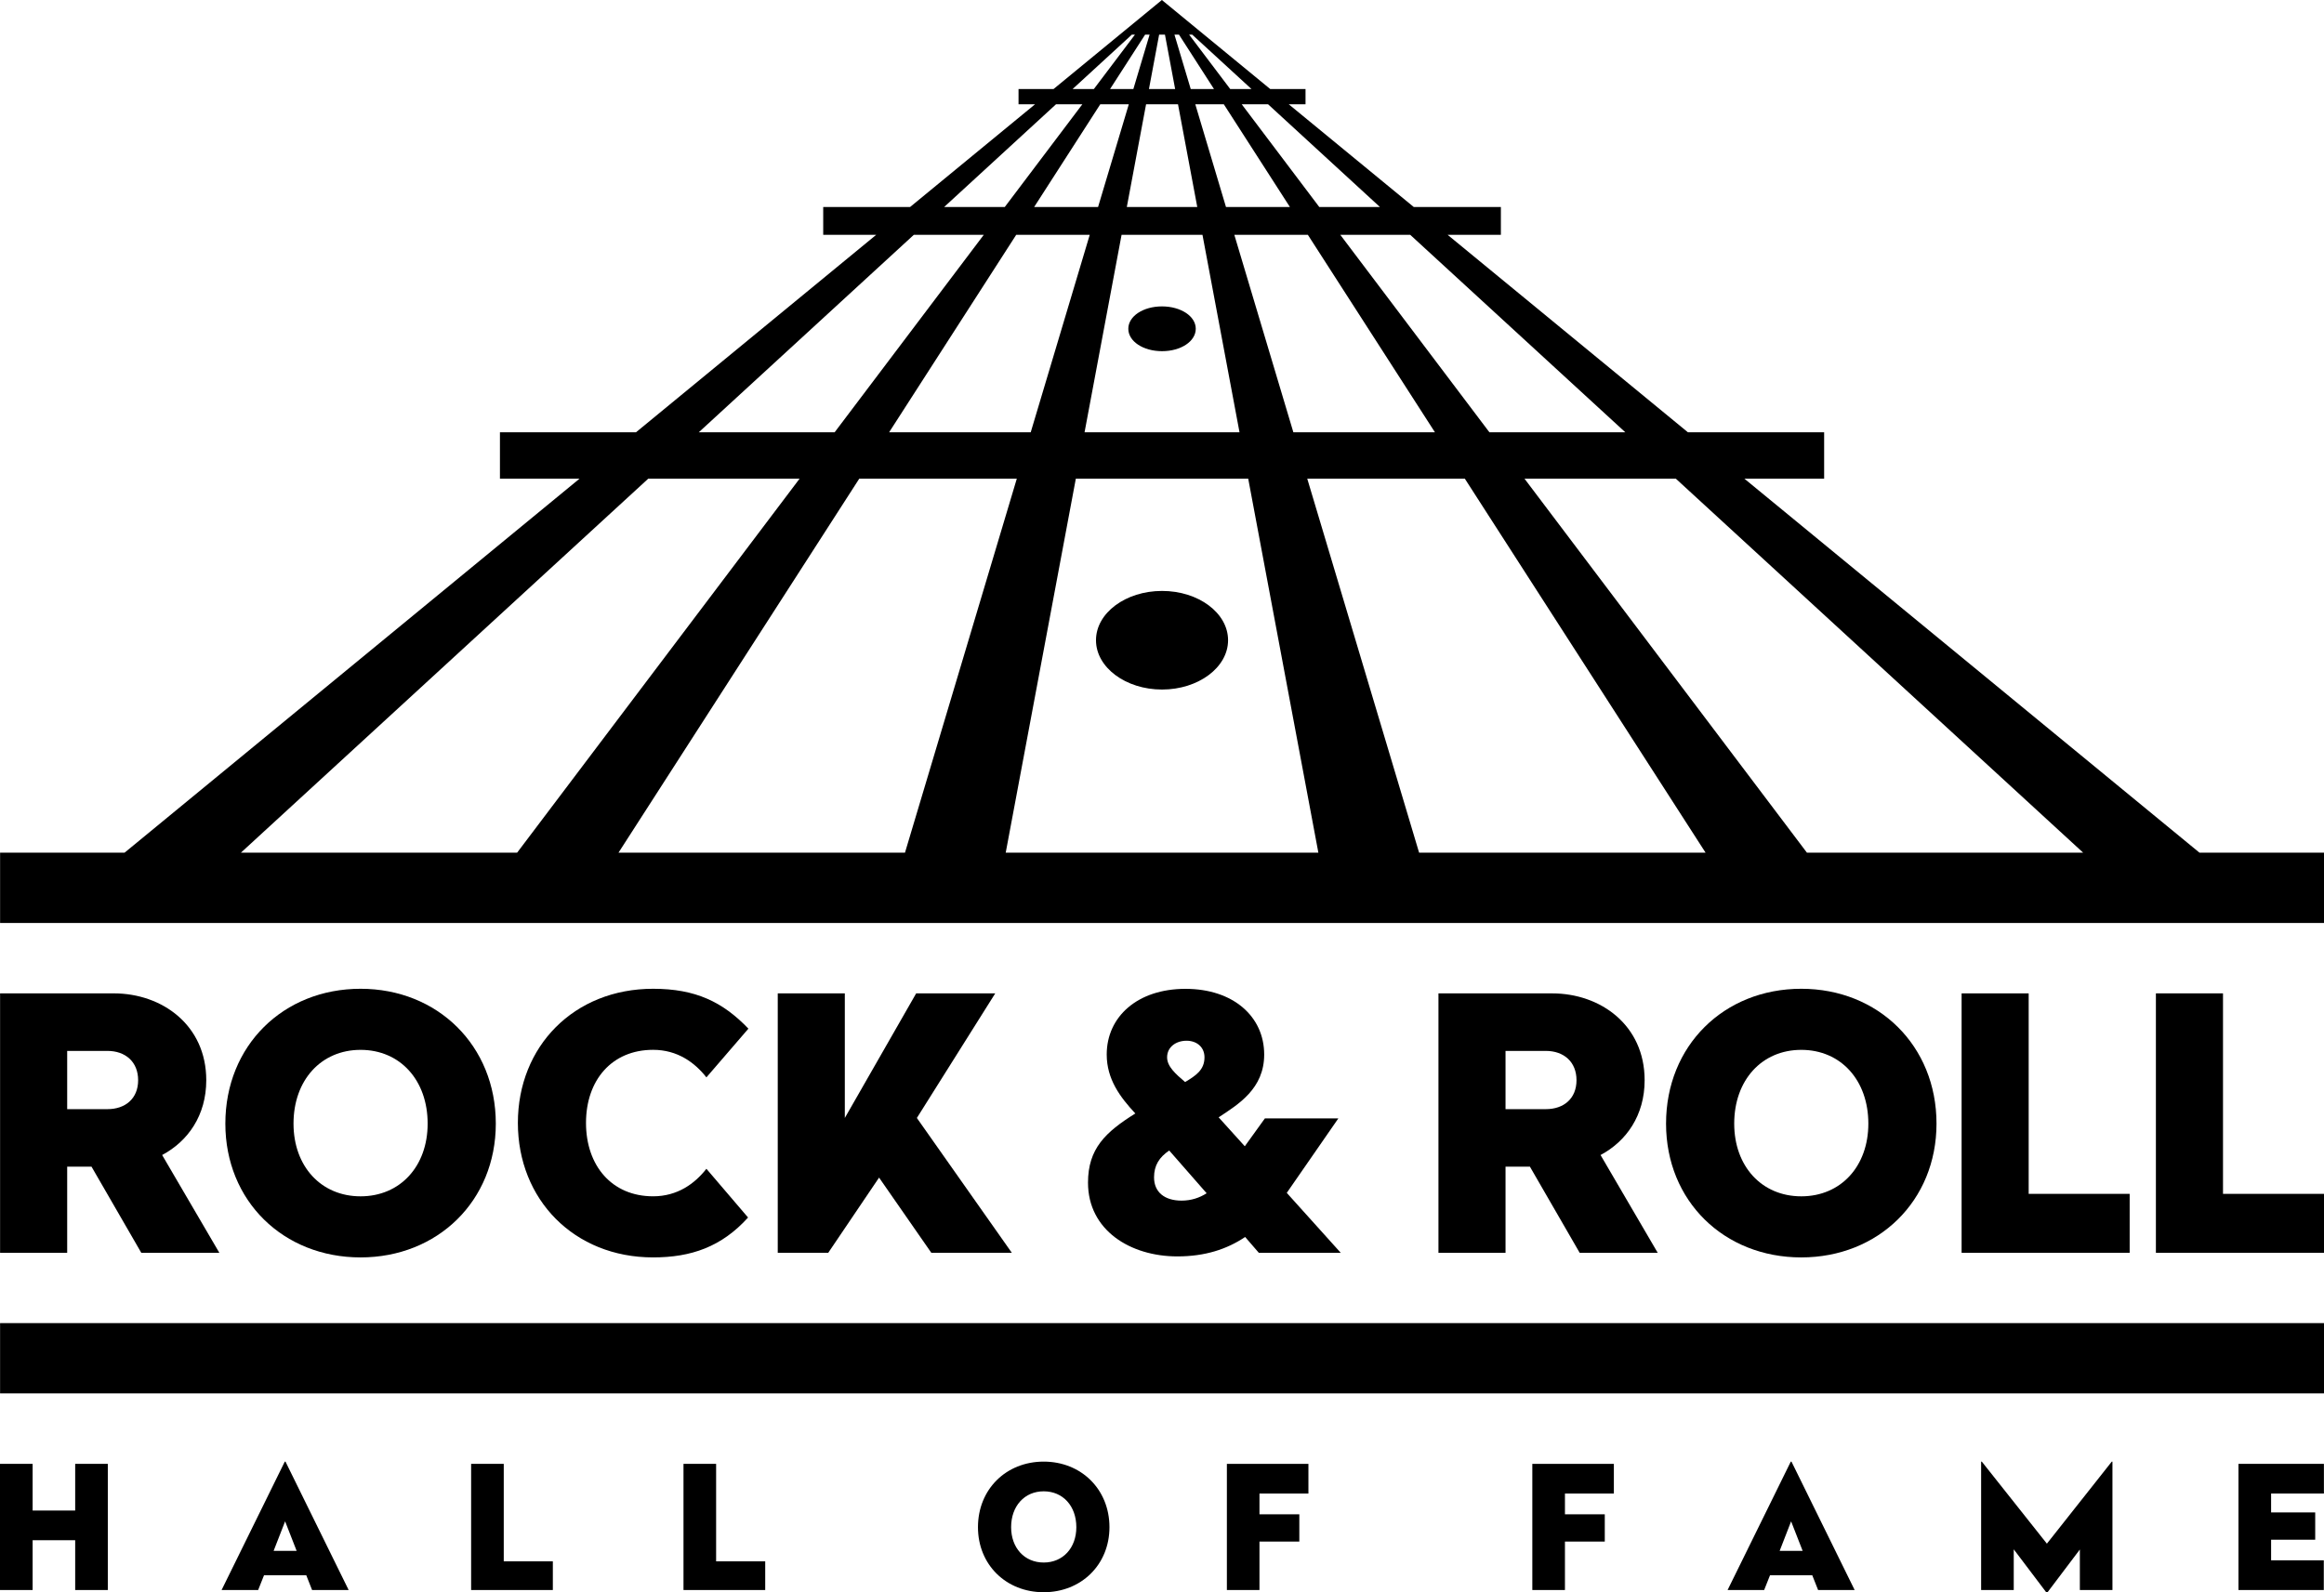 <?xml version="1.0" encoding="UTF-8" standalone="no"?>
<svg
   xmlns:dc="http://purl.org/dc/elements/1.1/"
   xmlns:cc="http://creativecommons.org/ns#"
   xmlns:rdf="http://www.w3.org/1999/02/22-rdf-syntax-ns#"
   xmlns:svg="http://www.w3.org/2000/svg"
   xmlns="http://www.w3.org/2000/svg"
   xmlns:sodipodi="http://sodipodi.sourceforge.net/DTD/sodipodi-0.dtd"
   xmlns:inkscape="http://www.inkscape.org/namespaces/inkscape"
   viewBox="0 0 1000 685.303"
   version="1.1"
   id="svg31"
   sodipodi:docname="A.svg"
   width="1000"
   height="685.303"
   inkscape:version="0.92.4 (5da689c313, 2019-01-14)">
  <defs
     id="defs35">
    <clipPath
       clipPathUnits="userSpaceOnUse"
       id="clipPath617">
      <path
         d="M 0,0 H 648 V 783 H 0 Z"
         id="path615"
         inkscape:connector-curvature="0" />
    </clipPath>
    <clipPath
       clipPathUnits="userSpaceOnUse"
       id="clipPath569">
      <path
         d="M 0,0 H 648 V 783 H 0 Z"
         id="path567"
         inkscape:connector-curvature="0" />
    </clipPath>
    <clipPath
       clipPathUnits="userSpaceOnUse"
       id="clipPath541">
      <path
         d="M 0,0 H 648 V 783 H 0 Z"
         id="path539"
         inkscape:connector-curvature="0" />
    </clipPath>
    <clipPath
       clipPathUnits="userSpaceOnUse"
       id="clipPath517">
      <path
         d="M 0,0 H 648 V 783 H 0 Z"
         id="path515"
         inkscape:connector-curvature="0" />
    </clipPath>
  </defs>
  <sodipodi:namedview
     pagecolor="#ffffff"
     bordercolor="#111111"
     borderopacity="1"
     objecttolerance="10"
     gridtolerance="10"
     guidetolerance="10"
     inkscape:pageopacity="0"
     inkscape:pageshadow="2"
     inkscape:window-width="1920"
     inkscape:window-height="1017"
     id="namedview33"
     showgrid="false"
     fit-margin-top="0"
     fit-margin-left="0"
     fit-margin-right="0"
     fit-margin-bottom="0"
     inkscape:zoom="0.4749384"
     inkscape:cx="704.18403"
     inkscape:cy="316.44343"
     inkscape:window-x="1912"
     inkscape:window-y="-8"
     inkscape:window-maximized="1"
     inkscape:current-layer="svg31" />
  <g
     id="g511"
     transform="matrix(7.373,0,0,-7.373,-3384.209,5043.132)"
     style="fill:#000000">
    <g
       id="g513"
       clip-path="url(#clipPath517)"
       style="fill:#000000">
      <g
         id="g519"
         transform="translate(462.921,622.653)"
         style="fill:#000000">
        <path
           d="M 0,0 H 2.347 C 3.399,0 4.141,-0.639 4.141,-1.71 4.141,-2.781 3.399,-3.4 2.347,-3.4 H 0 Z m 0,-6.759 h 1.421 l 2.905,-5.028 h 4.555 l -3.339,5.709 c 1.504,0.803 2.575,2.307 2.575,4.368 0,3.214 -2.575,5.069 -5.399,5.069 H -3.916 V -11.787 H 0 Z"
           style="fill:#000000;fill-opacity:1;fill-rule:nonzero;stroke:none"
           id="path521"
           inkscape:connector-curvature="0" />
      </g>
      <g
         id="g523"
         transform="translate(476.13,618.408)"
         style="fill:#000000">
        <path
           d="M 0,0 C 0,2.536 1.607,4.306 3.914,4.306 6.222,4.306 7.828,2.536 7.828,0 7.828,-2.493 6.222,-4.244 3.914,-4.244 1.607,-4.244 0,-2.493 0,0 m 11.806,0 c 0,4.555 -3.399,7.872 -7.892,7.872 -4.512,0 -7.892,-3.317 -7.892,-7.872 0,-4.514 3.38,-7.81 7.892,-7.81 4.493,0 7.892,3.296 7.892,7.81"
           style="fill:#000000;fill-opacity:1;fill-rule:nonzero;stroke:none"
           id="path525"
           inkscape:connector-curvature="0" />
      </g>
      <g
         id="g527"
         transform="translate(497.116,622.716)"
         style="fill:#000000">
        <path
           d="M 0,0 C 1.422,0 2.431,-0.743 3.111,-1.608 L 5.562,1.236 C 4.058,2.802 2.472,3.564 0,3.564 c -4.616,0 -7.892,-3.359 -7.892,-7.83 0,-4.471 3.276,-7.851 7.892,-7.851 2.225,0 3.997,0.62 5.542,2.328 L 3.111,-6.944 C 2.431,-7.811 1.422,-8.551 0,-8.551 c -2.412,0 -3.916,1.792 -3.916,4.285 C -3.916,-1.773 -2.412,0 0,0"
           style="fill:#000000;fill-opacity:1;fill-rule:nonzero;stroke:none"
           id="path529"
           inkscape:connector-curvature="0" />
      </g>
    </g>
  </g>
  <g
     id="g531"
     transform="matrix(7.373,0,0,-7.373,334.661,427.551)"
     style="fill:#000000">
    <path
       d="m 0,0 v -15.144 h 2.946 l 2.967,4.39 3.05,-4.39 h 4.698 L 8.119,-7.273 12.692,0 H 8.078 L 3.914,-7.273 V 0 Z"
       style="fill:#000000;fill-opacity:1;fill-rule:nonzero;stroke:none"
       id="path533"
       inkscape:connector-curvature="0" />
  </g>
  <g
     id="g535"
     transform="matrix(7.373,0,0,-7.373,-3384.209,5043.132)"
     style="fill:#000000">
    <g
       id="g537"
       clip-path="url(#clipPath541)"
       style="fill:#000000">
      <g
         id="g543"
         transform="translate(527.237,616.838)"
         style="fill:#000000">
        <path
           d="M 0,0 2.183,-2.494 C 1.772,-2.761 1.277,-2.925 0.721,-2.925 c -0.991,0 -1.607,0.494 -1.607,1.359 0,0.7 0.307,1.175 0.886,1.566 m 1.01,6.409 c 0.597,0 1.048,-0.372 1.048,-0.969 0,-0.742 -0.513,-1.071 -1.131,-1.443 -0.556,0.474 -1.051,0.908 -1.051,1.443 0,0.597 0.515,0.969 1.134,0.969 m -5.75,-8.284 c 0,-2.782 2.474,-4.306 5.214,-4.306 1.607,0 2.884,0.413 3.957,1.134 l 0.802,-0.928 h 4.781 L 6.86,-2.472 9.87,1.875 H 5.583 L 4.41,0.248 2.884,1.937 c 1.154,0.763 2.658,1.67 2.658,3.668 0,2.205 -1.793,3.833 -4.594,3.833 -2.802,0 -4.596,-1.628 -4.596,-3.833 0,-1.443 0.784,-2.493 1.67,-3.442 C -3.729,1.071 -4.74,0.104 -4.74,-1.875"
           style="fill:#000000;fill-opacity:1;fill-rule:nonzero;stroke:none"
           id="path545"
           inkscape:connector-curvature="0" />
      </g>
      <g
         id="g547"
         transform="translate(549.214,619.253)"
         style="fill:#000000">
        <path
           d="M 0,0 H -2.35 V 3.4 H 0 C 1.051,3.4 1.792,2.761 1.792,1.69 1.792,0.618 1.051,0 0,0 m 5.768,1.69 c 0,3.214 -2.573,5.068 -5.399,5.068 H -6.265 V -8.387 h 3.915 v 5.029 h 1.423 l 2.905,-5.029 h 4.554 l -3.337,5.709 c 1.502,0.802 2.573,2.307 2.573,4.368"
           style="fill:#000000;fill-opacity:1;fill-rule:nonzero;stroke:none"
           id="path549"
           inkscape:connector-curvature="0" />
      </g>
      <g
         id="g551"
         transform="translate(560.21,618.408)"
         style="fill:#000000">
        <path
           d="M 0,0 C 0,2.535 1.607,4.306 3.914,4.306 6.222,4.306 7.828,2.535 7.828,0 7.828,-2.493 6.222,-4.244 3.914,-4.244 1.607,-4.244 0,-2.493 0,0 m 11.806,0 c 0,4.554 -3.401,7.872 -7.892,7.872 -4.513,0 -7.892,-3.318 -7.892,-7.872 0,-4.514 3.379,-7.81 7.892,-7.81 4.491,0 7.892,3.296 7.892,7.81"
           style="fill:#000000;fill-opacity:1;fill-rule:nonzero;stroke:none"
           id="path553"
           inkscape:connector-curvature="0" />
      </g>
    </g>
  </g>
  <g
     id="g555"
     transform="matrix(7.373,0,0,-7.373,844.066,427.551)"
     style="fill:#000000">
    <path
       d="m 0,0 v -15.144 h 9.808 v 3.441 H 3.914 V 0 Z"
       style="fill:#000000;fill-opacity:1;fill-rule:nonzero;stroke:none"
       id="path557"
       inkscape:connector-curvature="0" />
  </g>
  <g
     id="g559"
     transform="matrix(7.373,0,0,-7.373,927.669,427.545)"
     style="fill:#000000">
    <path
       d="m 0,0 v -15.146 h 9.81 v 3.442 H 3.916 V 0 Z"
       style="fill:#000000;fill-opacity:1;fill-rule:nonzero;stroke:none"
       id="path561"
       inkscape:connector-curvature="0" />
  </g>
  <g
     id="g563"
     transform="matrix(7.373,0,0,-7.373,-3384.209,5043.132)"
     style="fill:#000000">
    <g
       id="g565"
       clip-path="url(#clipPath569)"
       style="fill:#000000">
      <g
         id="g571"
         transform="translate(519.912,592.787)"
         style="fill:#000000">
        <path
           d="m 0,0 c -1.121,0 -1.902,0.852 -1.902,2.063 0,1.233 0.781,2.094 1.902,2.094 1.123,0 1.904,-0.861 1.904,-2.094 C 1.904,0.852 1.123,0 0,0 m 0,5.891 c -2.192,0 -3.837,-1.614 -3.837,-3.828 0,-2.194 1.645,-3.797 3.837,-3.797 2.184,0 3.837,1.603 3.837,3.797 0,2.214 -1.653,3.828 -3.837,3.828"
           style="fill:#000000;fill-opacity:1;fill-rule:nonzero;stroke:none"
           id="path573"
           inkscape:connector-curvature="0" />
      </g>
    </g>
  </g>
  <g
     id="g575"
     transform="matrix(7.373,0,0,-7.373,527.917,630.046)"
     style="fill:#000000">
    <path
       d="m 0,0 v -7.365 h 1.902 v 2.827 h 2.326 v 1.593 H 1.902 v 1.212 H 4.759 V 0 Z"
       style="fill:#000000;fill-opacity:1;fill-rule:nonzero;stroke:none"
       id="path577"
       inkscape:connector-curvature="0" />
  </g>
  <g
     id="g579"
     transform="matrix(7.373,0,0,-7.373,32.353,630.046)"
     style="fill:#000000">
    <path
       d="M 0,0 V -2.725 H -2.484 V 0 h -1.904 v -7.365 h 1.904 v 2.907 H 0 V -7.365 H 1.904 V 0 Z"
       style="fill:#000000;fill-opacity:1;fill-rule:nonzero;stroke:none"
       id="path581"
       inkscape:connector-curvature="0" />
  </g>
  <g
     id="g583"
     transform="matrix(7.373,0,0,-7.373,122.682,654.787)"
     style="fill:#000000">
    <path
       d="m 0,0 0.673,-1.724 h -1.344 z m -0.019,3.486 -3.688,-7.495 h 2.134 l 0.342,0.862 H 1.235 L 1.574,-4.009 H 3.708 L 0.021,3.486 Z"
       style="fill:#000000;fill-opacity:1;fill-rule:nonzero;stroke:none"
       id="path585"
       inkscape:connector-curvature="0" />
  </g>
  <g
     id="g587"
     transform="matrix(7.373,0,0,-7.373,202.722,630.046)"
     style="fill:#000000">
    <path
       d="m 0,0 v -7.365 h 4.769 v 1.674 H 1.904 V 0 Z"
       style="fill:#000000;fill-opacity:1;fill-rule:nonzero;stroke:none"
       id="path589"
       inkscape:connector-curvature="0" />
  </g>
  <g
     id="g591"
     transform="matrix(7.373,0,0,-7.373,294.103,630.046)"
     style="fill:#000000">
    <path
       d="m 0,0 v -7.365 h 4.769 v 1.674 H 1.904 V 0 Z"
       style="fill:#000000;fill-opacity:1;fill-rule:nonzero;stroke:none"
       id="path593"
       inkscape:connector-curvature="0" />
  </g>
  <g
     id="g595"
     transform="matrix(7.373,0,0,-7.373,659.347,630.046)"
     style="fill:#000000">
    <path
       d="m 0,0 v -7.365 h 1.904 v 2.827 h 2.325 v 1.593 H 1.904 v 1.212 H 4.759 V 0 Z"
       style="fill:#000000;fill-opacity:1;fill-rule:nonzero;stroke:none"
       id="path597"
       inkscape:connector-curvature="0" />
  </g>
  <g
     id="g599"
     transform="matrix(7.373,0,0,-7.373,770.703,654.792)"
     style="fill:#000000">
    <path
       d="m 0,0 0.673,-1.723 h -1.342 z m -0.019,3.487 -3.688,-7.495 h 2.134 l 0.342,0.862 H 1.234 L 1.575,-4.008 H 3.708 L 0.021,3.487 Z"
       style="fill:#000000;fill-opacity:1;fill-rule:nonzero;stroke:none"
       id="path601"
       inkscape:connector-curvature="0" />
  </g>
  <g
     id="g603"
     transform="matrix(7.373,0,0,-7.373,908.682,629.084)"
     style="fill:#000000">
    <path
       d="M 0,0 -3.787,-4.789 -7.585,0 h -0.04 v -7.495 h 1.904 v 2.375 l 1.894,-2.505 h 0.079 l 1.885,2.495 V -7.495 H 0.039 V 0 Z"
       style="fill:#000000;fill-opacity:1;fill-rule:nonzero;stroke:none"
       id="path605"
       inkscape:connector-curvature="0" />
  </g>
  <g
     id="g607"
     transform="matrix(7.373,0,0,-7.373,963.201,630.046)"
     style="fill:#000000">
    <path
       d="M 0,0 V -7.365 H 4.979 V -5.63 H 1.904 v 1.202 h 2.574 v 1.593 H 1.904 v 1.102 H 4.986 V 0 Z"
       style="fill:#000000;fill-opacity:1;fill-rule:nonzero;stroke:none"
       id="path609"
       inkscape:connector-curvature="0" />
  </g>
  <g
     id="g611"
     transform="matrix(7.373,0,0,-7.373,-3384.209,5043.132)"
     style="fill:#000000">
    <g
       id="g613"
       clip-path="url(#clipPath617)"
       style="fill:#000000">
      <g
         id="g619"
         transform="translate(526.817,649.504)"
         style="fill:#000000">
        <path
           d="m 0,0 c -2.124,0 -3.854,-1.288 -3.854,-2.877 0,-1.586 1.73,-2.879 3.854,-2.879 2.125,0 3.854,1.293 3.854,2.879 C 3.854,-1.288 2.125,0.002 0,0"
           style="fill:#000000;fill-opacity:1;fill-rule:nonzero;stroke:none"
           id="path621"
           inkscape:connector-curvature="0" />
      </g>
      <g
         id="g623"
         transform="translate(526.818,666.114)"
         style="fill:#000000">
        <path
           d="m 0,0 c -1.104,0 -1.969,-0.576 -1.969,-1.306 0,-0.733 0.865,-1.308 1.969,-1.308 1.102,0 1.968,0.575 1.968,1.308 C 1.968,-0.576 1.102,-0.003 0,0"
           style="fill:#000000;fill-opacity:1;fill-rule:nonzero;stroke:none"
           id="path625"
           inkscape:connector-curvature="0" />
      </g>
    </g>
  </g>
  <g
     id="g627"
     transform="matrix(7.373,0,0,-7.373,278.928,206.031)"
     style="fill:#000000">
    <path
       d="M 0,0 H 8.833 L -7.652,-21.832 h -16.12 z m 12.315,0 h 9.195 l -6.526,-21.832 h -16.72 z m 12.64,0 H 35.016 L 39.11,-21.832 H 20.863 Z m 13.506,0 h 9.197 l 14.05,-21.832 H 44.989 Z M 51.14,0 h 8.833 L 83.744,-21.832 H 67.623 Z M 15.501,14.237 h 4.082 L 10.878,2.708 h -7.93 z m 5.975,0 h 4.291 L 22.322,2.708 h -8.265 z m 6.149,0 h 4.721 L 34.508,2.708 h -9.044 z m 6.58,0 h 4.291 L 45.914,2.708 h -8.263 z m 6.184,0 H 44.47 L 57.025,2.708 H 49.093 Z M 23.8,21.858 h 1.536 l -4.527,-5.997 h -3.538 z m 2.582,0 h 1.665 l -1.794,-5.997 h -3.73 z m 2.673,0 h 1.863 l 1.124,-5.997 h -4.111 z m 2.872,0 h 1.664 l 3.857,-5.997 h -3.73 z m 2.709,0 h 1.537 l 6.529,-5.997 h -3.54 z m -6.409,4.066 h 0.179 l -2.4,-3.179 h -1.241 z m 0.773,0 h 0.261 l -0.949,-3.179 h -1.36 z m 0.817,0 h 0.339 l 0.595,-3.179 h -1.529 z m 0.893,0 h 0.264 l 2.045,-3.179 h -1.358 z m 0.855,0 h 0.18 l 3.463,-3.179 h -1.241 z m -1.588,2.02 -6.325,-5.199 h -2.041 v -0.887 h 0.965 l -7.293,-5.997 h -5.071 v -1.624 h 3.093 L -0.716,2.708 H -8.654 V 0 h 4.644 l -26.552,-21.832 h -7.264 v -4.104 H 97.799 v 4.104 H 90.533 L 63.974,0 h 4.653 V 2.708 H 60.678 L 46.652,14.237 h 3.109 v 1.624 h -5.085 l -7.296,5.997 h 0.98 v 0.887 h -2.058 z"
       style="fill:#000000;fill-opacity:1;fill-rule:nonzero;stroke:none"
       id="path629"
       inkscape:connector-curvature="0" />
  </g>
  <path
     d="M 0.035,599.719 H 999.998 V 569.468 H 0.035 Z"
     style="fill:#000000;fill-opacity:1;fill-rule:nonzero;stroke:none;stroke-width:7.373"
     id="path631"
     inkscape:connector-curvature="0" />
</svg>
